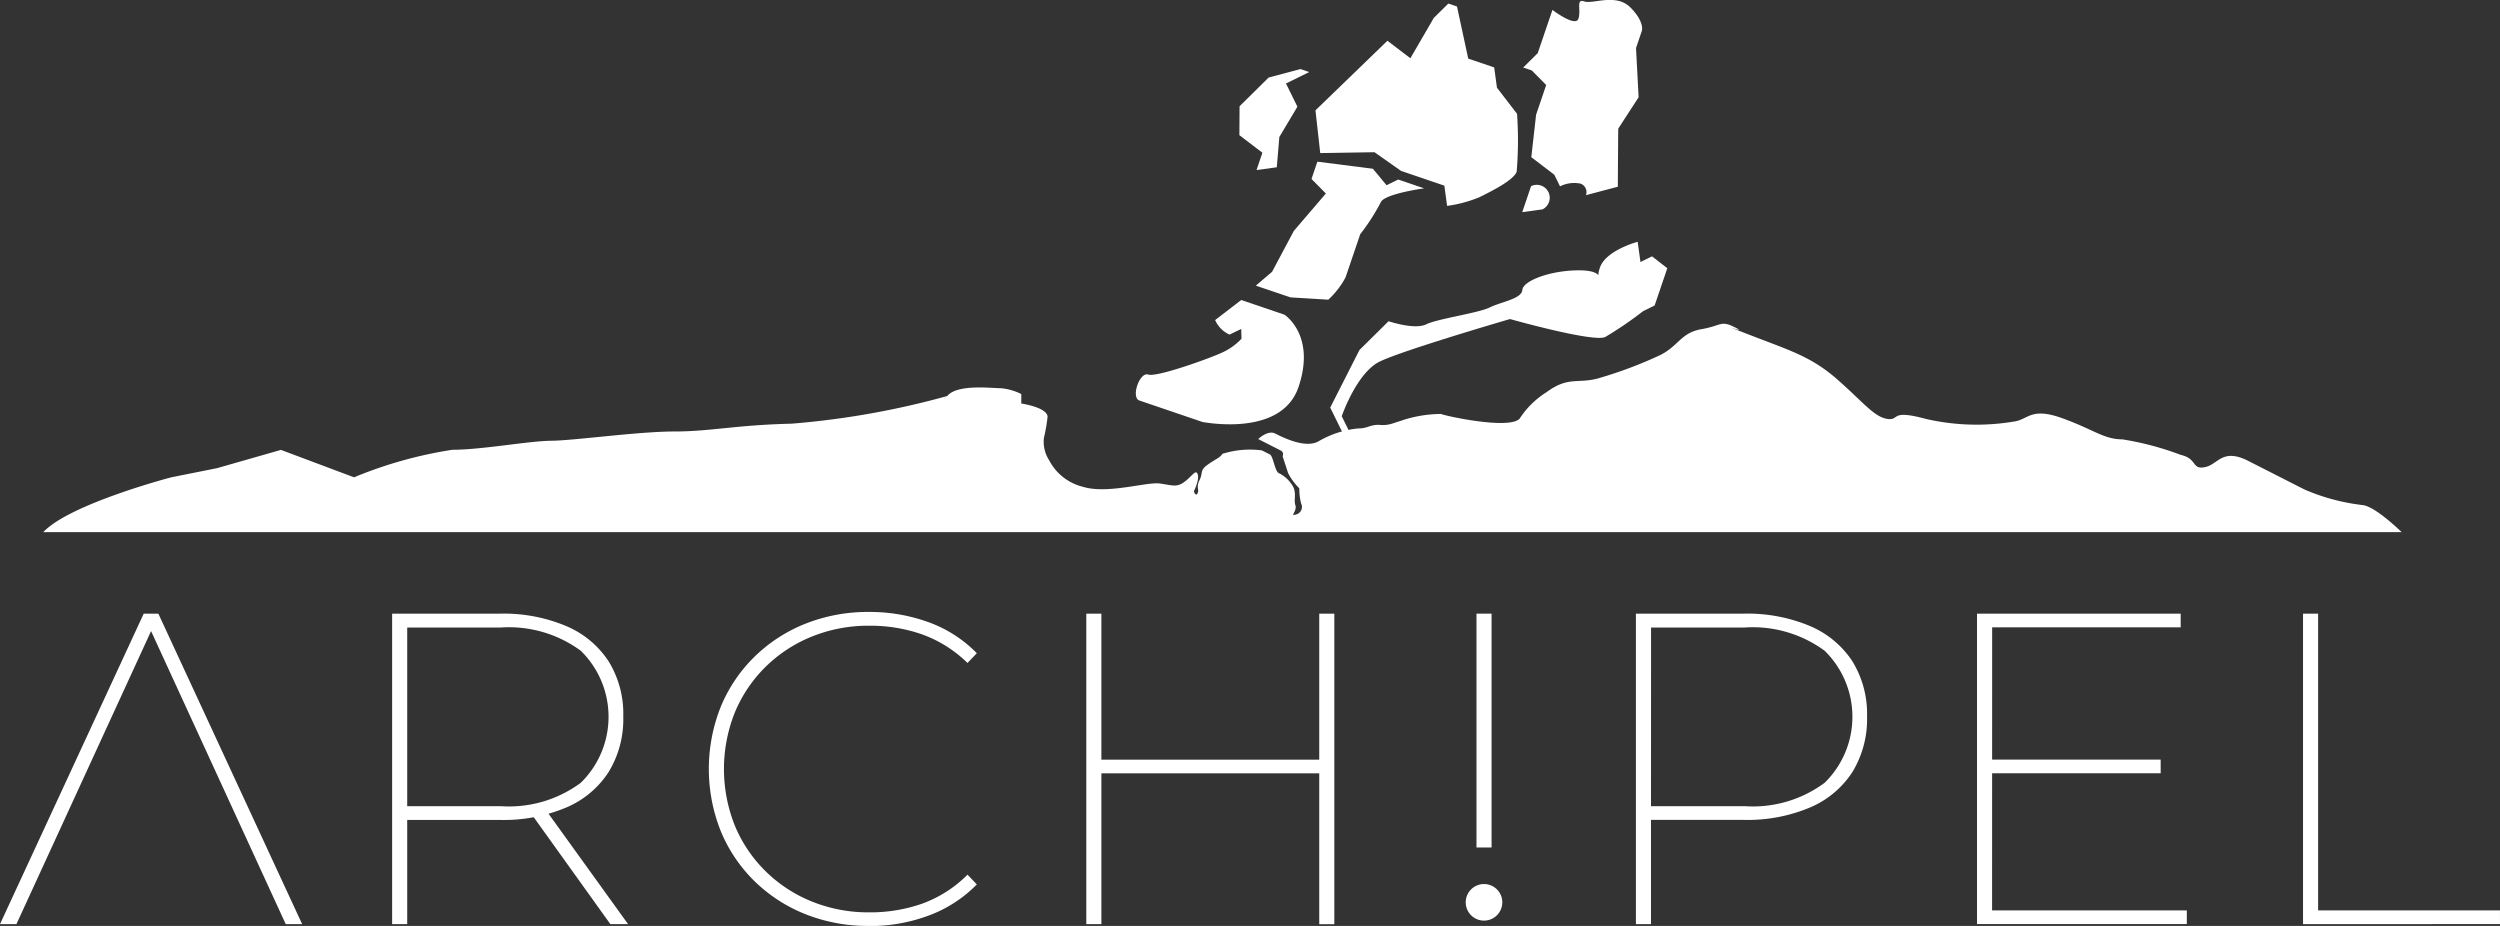 <svg xmlns="http://www.w3.org/2000/svg" width="128.102" height="47.446" viewBox="0 0 128.102 47.446">
  <rect x="0" y="0" width="128.102" height="47.446" fill="#333333" stroke="none"/>
  <g id="Groupe_140" data-name="Groupe 140" transform="translate(-2072 386)">
    <path id="Tracé_1" data-name="Tracé 1" d="M7.364,130.851,0,146.761H.841l6.9-15.017,6.9,15.017h.841L8.114,130.851Z" transform="translate(2072 -485.407)" fill="#fff"/>
    <path id="Tracé_2" data-name="Tracé 2" d="M83.613,146.762V130.851h5.523a8.269,8.269,0,0,1,3.4.637,4.852,4.852,0,0,1,2.171,1.807,5.134,5.134,0,0,1,.75,2.83,5.189,5.189,0,0,1-.75,2.841,4.821,4.821,0,0,1-2.171,1.818,8.265,8.265,0,0,1-3.4.637H84.045l.341-.364v5.705Zm.773-5.705-.341-.341h5.137a6.18,6.18,0,0,0,4.1-1.2,4.734,4.734,0,0,0,0-6.762,6.22,6.22,0,0,0-4.1-1.193H84.045l.341-.364Zm10.41,5.705-4.137-5.773h.886l4.159,5.773Z" transform="translate(2008.48 -485.407)" fill="#fff"/>
    <path id="Tracé_3" data-name="Tracé 3" d="M159.351,146.565a8.64,8.64,0,0,1-3.25-.6,7.893,7.893,0,0,1-2.614-1.693,7.7,7.7,0,0,1-1.727-2.557,8.615,8.615,0,0,1,0-6.387,7.7,7.7,0,0,1,1.727-2.557,7.894,7.894,0,0,1,2.614-1.694,8.65,8.65,0,0,1,3.25-.6A8.815,8.815,0,0,1,162.4,131a6.579,6.579,0,0,1,2.478,1.591l-.477.5a6.455,6.455,0,0,0-2.33-1.466,8.066,8.066,0,0,0-2.694-.443,7.74,7.74,0,0,0-2.955.557,7.234,7.234,0,0,0-2.375,1.557,7.1,7.1,0,0,0-1.568,2.33,7.817,7.817,0,0,0,0,5.8,7.092,7.092,0,0,0,1.568,2.33,7.219,7.219,0,0,0,2.375,1.557,7.735,7.735,0,0,0,2.955.557,8.065,8.065,0,0,0,2.694-.443,6.324,6.324,0,0,0,2.33-1.489l.477.5a6.689,6.689,0,0,1-2.478,1.6,8.638,8.638,0,0,1-3.046.534" transform="translate(1957.175 -485.12)" fill="#fff"/>
    <path id="Tracé_4" data-name="Tracé 4" d="M232.41,146.762h-.773V130.851h.773Zm11.3-7.728H232.274v-.7h11.433Zm-.137-8.183h.773v15.911h-.773Z" transform="translate(1896.026 -485.407)" fill="#fff"/>
    <rect id="Rectangle_1" data-name="Rectangle 1" width="0.773" height="11.982" transform="translate(2147.656 -354.556)" fill="#fff"/>
    <path id="Tracé_5" data-name="Tracé 5" d="M348.827,146.763V130.852h5.523a8.272,8.272,0,0,1,3.4.636,4.855,4.855,0,0,1,2.171,1.807,5.14,5.14,0,0,1,.75,2.83,5.2,5.2,0,0,1-.75,2.841,4.827,4.827,0,0,1-2.171,1.818,8.264,8.264,0,0,1-3.4.636h-5.091l.341-.364v5.705Zm.773-5.705-.341-.341H354.4a6.177,6.177,0,0,0,4.1-1.2,4.733,4.733,0,0,0,0-6.762,6.218,6.218,0,0,0-4.1-1.193h-5.137l.341-.364Z" transform="translate(1806.998 -485.408)" fill="#fff"/>
    <path id="Tracé_6" data-name="Tracé 6" d="M422.336,146.057h9.978v.7H421.563V130.851H432v.7h-9.66Zm-.136-7.728h8.774v.7H422.2Z" transform="translate(1751.74 -485.407)" fill="#fff"/>
    <path id="Tracé_7" data-name="Tracé 7" d="M491.084,146.762V130.851h.773v15.206h9.319v.7Z" transform="translate(1698.925 -485.407)" fill="#fff"/>
    <path id="Tracé_8" data-name="Tracé 8" d="M314.417,189.444a.937.937,0,1,1-.937-.937.937.937,0,0,1,.937.937" transform="translate(1834.562 -529.208)" fill="#fff"/>
    <path id="Tracé_9" data-name="Tracé 9" d="M130.07,79.708s-1.3-1.282-1.975-1.383a10.532,10.532,0,0,1-3-.8l-2.874-1.462c-1.346-.685-1.545.182-2.231.317s-.373-.432-1.24-.631a15.121,15.121,0,0,0-2.985-.793c-.965-.007-1.444-.492-3.08-1.083s-1.737.084-2.51.175a11.576,11.576,0,0,1-4.488-.142c-1.881-.51-1.3.1-1.975,0s-1.248-.877-2.571-2.034S98.724,70.4,96.7,69.616s0,0-.769-.391-.675-.1-1.737.084-1.164.86-2.132,1.336a21.49,21.49,0,0,1-3,1.137c-1.16.378-1.639-.108-2.8.752a4.44,4.44,0,0,0-1.381,1.354c-.507.589-3.837-.137-4.03-.235a6.56,6.56,0,0,0-1.835.277l-.58.189a1.659,1.659,0,0,1-.773.091c-.482,0-.58.189-1.063.186a4.985,4.985,0,0,0-2.031.661c-.678.381-1.832-.206-2.216-.4s-.87.283-.87.283l1.154.587a.211.211,0,0,1,.094.29l.284.87a3.075,3.075,0,0,0,.573.776,3.1,3.1,0,0,0,.091.772.4.4,0,0,1-.293.577c-.29.094.1-.192,0-.483s.1-.675-.186-1.062a1.63,1.63,0,0,0-.671-.584c-.192-.1-.283-.87-.445-.952l-.415-.211a4.7,4.7,0,0,0-2.027.179c-.1.192-.388.287-.776.574s-.2.384-.391.769,0,.483-.1.675-.192-.1-.192-.1.293-.577.2-.867-.29.094-.678.381-.58.189-1.255.088-2.705.56-3.957.165a2.666,2.666,0,0,1-1.727-1.363A1.753,1.753,0,0,1,60.5,74.88a8.337,8.337,0,0,0,.188-1.078c0-.482-1.346-.685-1.346-.685l0-.483a2.887,2.887,0,0,0-1.059-.3c-.482,0-2.225-.221-2.734.4a42.487,42.487,0,0,1-7.985,1.418c-2.879.069-4.147.4-6,.4s-5.176.468-6.308.475-3.552.462-5.062.462A21.688,21.688,0,0,0,25.153,76.9l-3.747-1.405-3.279.937-2.342.468s-5.213,1.365-6.557,2.81Z" transform="translate(2064.99 -438.442)" fill="#fff"/>
    <path id="Tracé_10" data-name="Tracé 10" d="M285.118,62.275l-.878-1.783s.754-2.217,1.943-2.8,6.679-2.181,6.679-2.181,4.288,1.211,4.882.919a18.67,18.67,0,0,0,1.934-1.321l.594-.292.65-1.91-.782-.609-.594.292-.142-1.038s-1.632.434-1.934,1.321.443.151-1.038.142-2.9.533-2.937,1-1.072.606-1.667.9-2.67.576-3.264.868-1.925-.16-1.925-.16l-1.49,1.472-1.5,2.953,1.17,2.377Z" transform="translate(1856.512 -425.163)" fill="#fff"/>
    <path id="Tracé_11" data-name="Tracé 11" d="M246.281,65a1.45,1.45,0,0,0,.736.745l.6-.289.015.5a3.1,3.1,0,0,1-.921.676c-.594.293-3.415,1.312-3.858,1.161s-.9,1.179-.452,1.33l3.263,1.11c-.159-.054,3.983.86,4.888-1.8s-.718-3.707-.718-3.707l-2.217-.754Z" transform="translate(1887.984 -434.6)" fill="#fff"/>
    <path id="Tracé_12" data-name="Tracé 12" d="M267.786,40.837l1.774.6,1.939.119a4.324,4.324,0,0,0,.882-1.138l.754-2.217a10.631,10.631,0,0,0,1.047-1.623c.151-.444,2.226-.727,2.226-.727l-1.33-.452-.594.292-.7-.844-2.845-.363-.3.887.736.745-1.641,1.915-1.115,2.094Z" transform="translate(1868.564 -412.2)" fill="#fff"/>
    <path id="Tracé_13" data-name="Tracé 13" d="M267.861,14.891l-1.189.585.585,1.189-.926,1.553-.13,1.551-1.038.142.3-.887-1.179-.9.009-1.481,1.49-1.472,1.632-.434Z" transform="translate(1871.223 -397.198)" fill="#fff"/>
    <path id="Tracé_14" data-name="Tracé 14" d="M284.188,2.664,280.5,6.231l.245,2.189,2.78-.044,1.362.958,2.217.754.142,1.038a6.746,6.746,0,0,0,1.632-.434c.594-.292,1.783-.878,1.933-1.321a19.525,19.525,0,0,0,.019-2.962L289.8,5.069l-.142-1.038-1.33-.452-.576-2.67-.443-.151-.745.736-1.2,2.066Z" transform="translate(1858.905 -386.576)" fill="#fff"/>
    <path id="Tracé_15" data-name="Tracé 15" d="M330.865,1.577l-.3.887.133,2.519s-1.039,1.6-1.043,1.611-.022,2.974-.022,2.974L328,10a.459.459,0,0,0-.292-.594,1.636,1.636,0,0,0-1.038.142l-.292-.594-1.179-.9.246-2.178.517-1.52-.736-.745-.443-.151.745-.736.754-2.217s1.179.9,1.33.453-.142-1.038.3-.887,1.632-.434,2.368.311.585,1.189.585,1.189" transform="translate(1825.266 -386)" fill="#fff"/>
    <path id="Tracé_16" data-name="Tracé 16" d="M325.043,39.472l-.452,1.33,1.038-.142a.662.662,0,0,0-.585-1.189" transform="translate(1825.41 -415.932)" fill="#fff"/>
  </g>
</svg>
